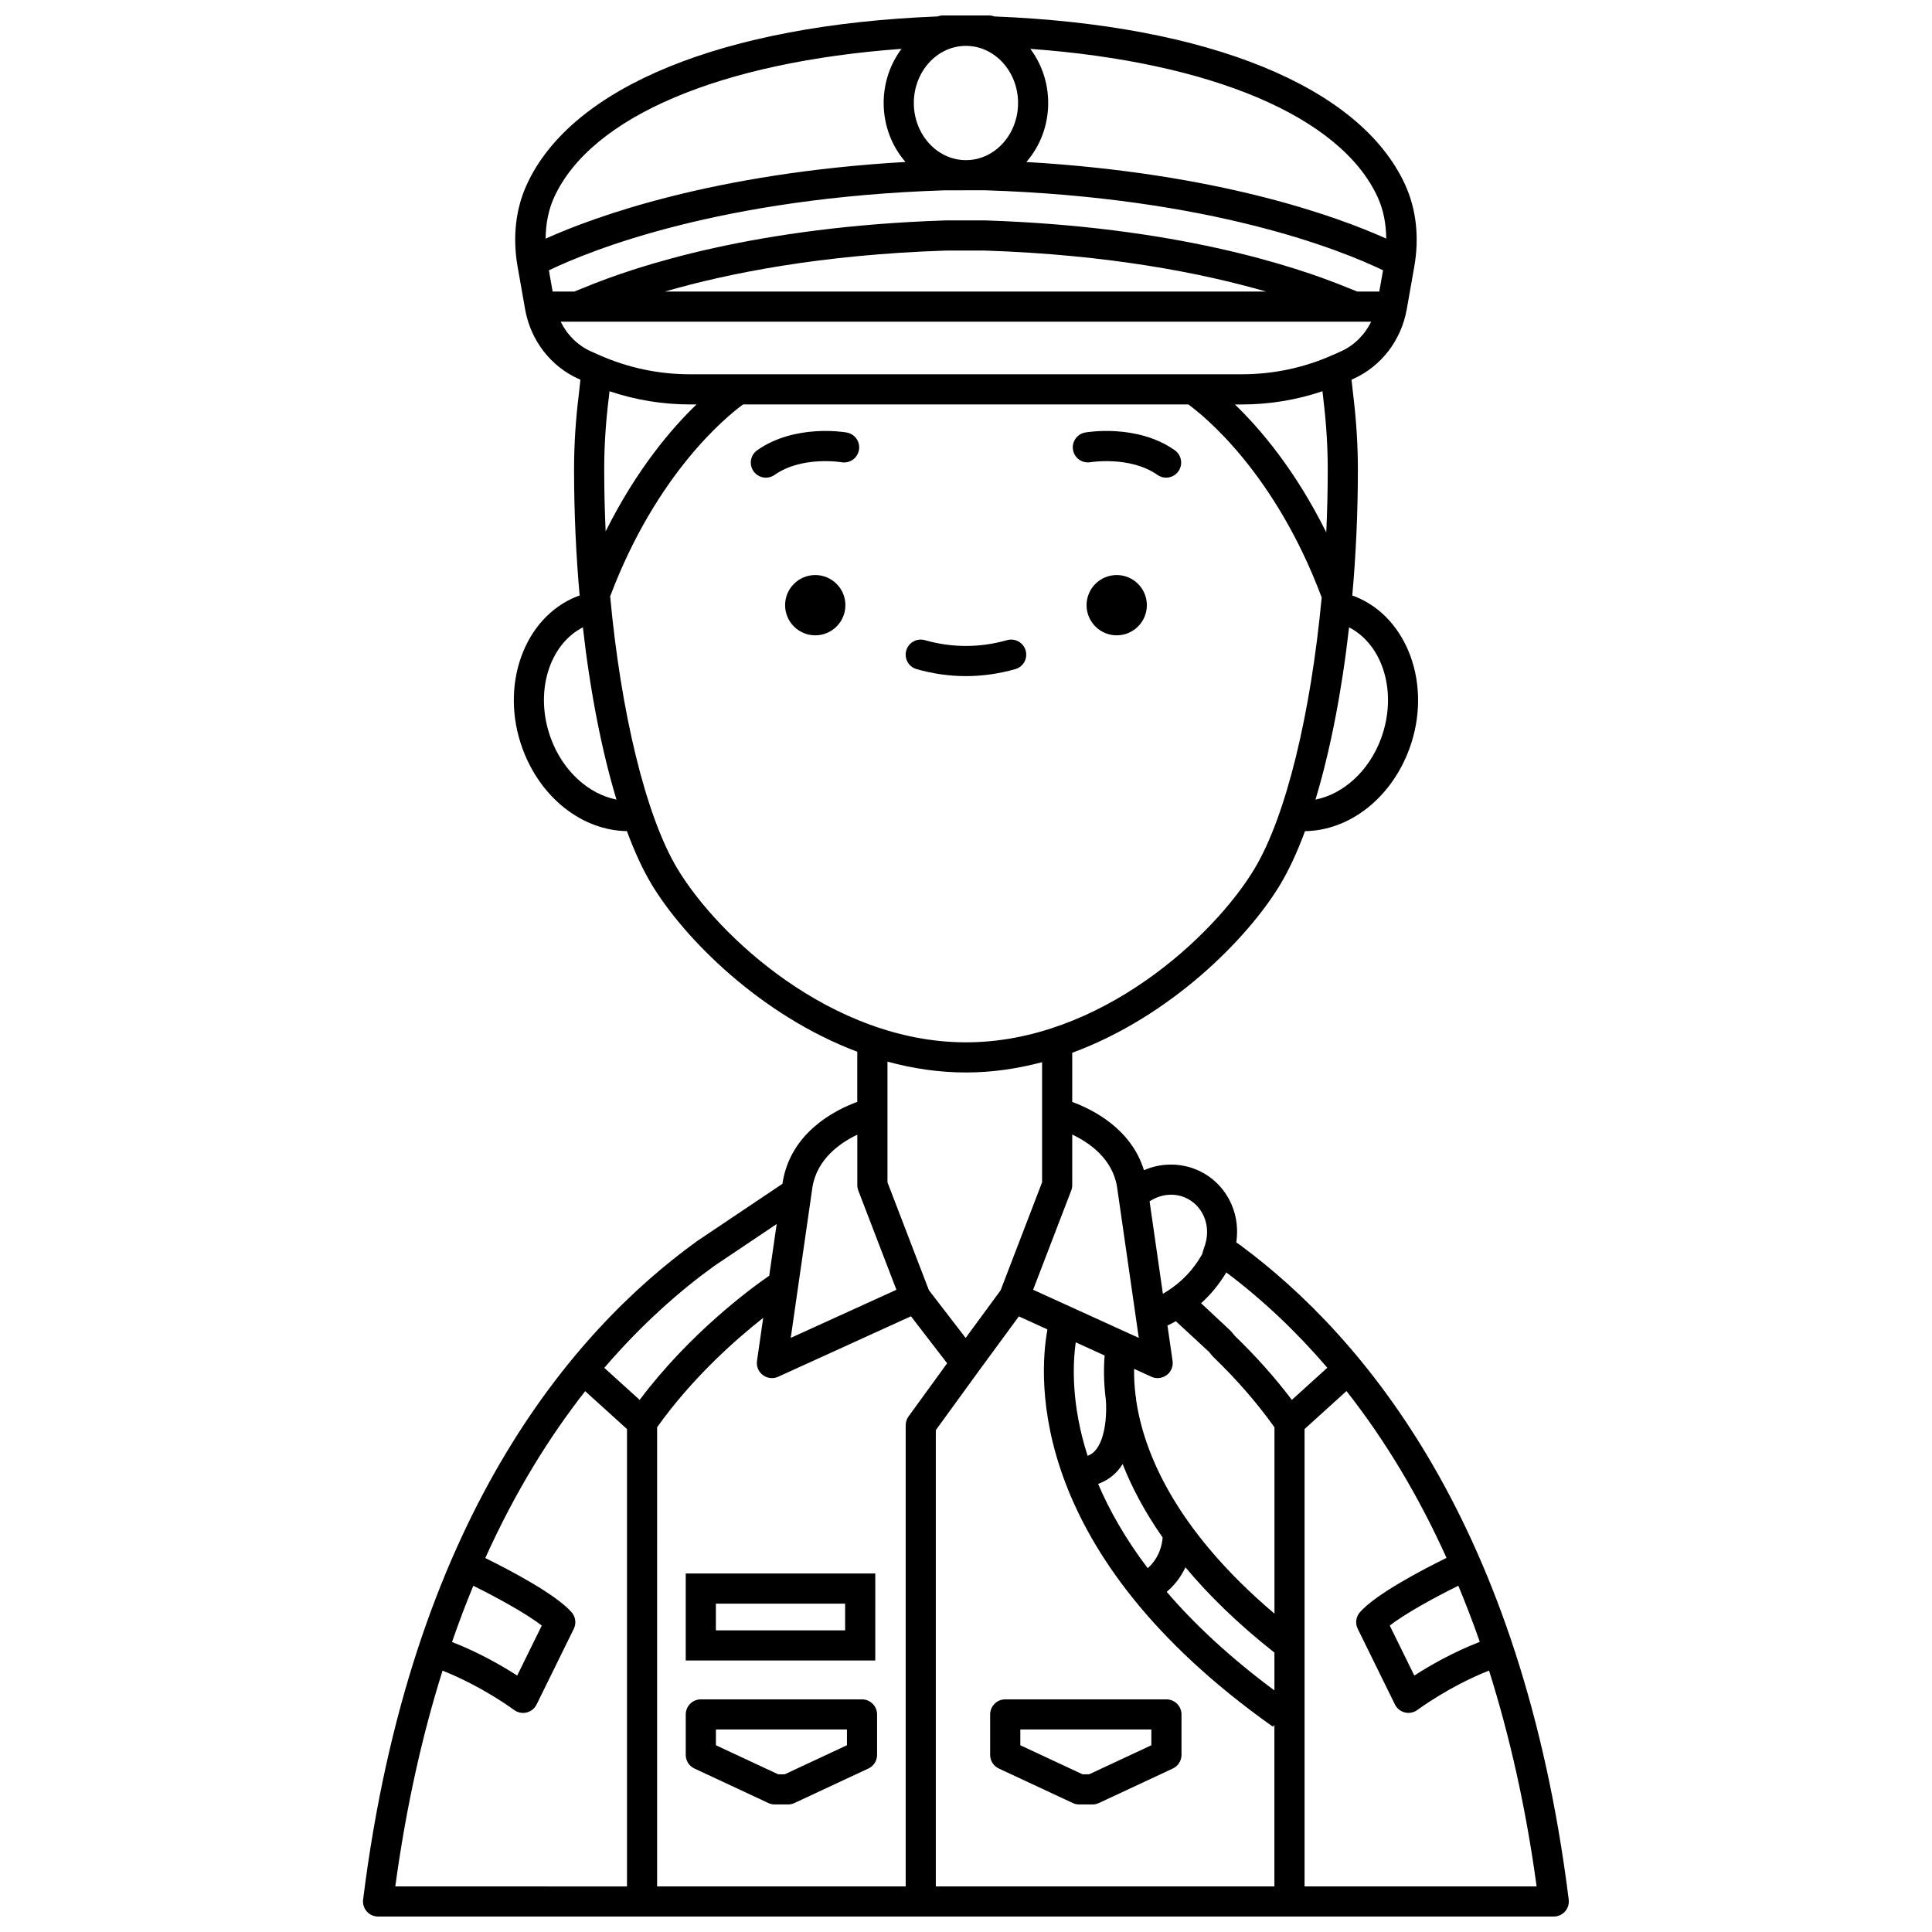 <?xml version="1.0" encoding="UTF-8"?>
<!-- Uploaded to: ICON Repo, www.iconrepo.com, Generator: ICON Repo Mixer Tools -->
<svg width="800px" height="800px" version="1.1" viewBox="144 144 512 512" xmlns="http://www.w3.org/2000/svg">
 <defs>
  <clipPath id="a">
   <path d="m240 148.09h320v503.81h-320z"/>
  </clipPath>
 </defs>
 <path d="m447.93 304.38c0 4.414-3.578 7.988-7.988 7.988-4.414 0-7.992-3.574-7.992-7.988 0-4.41 3.578-7.988 7.992-7.988 4.41 0 7.988 3.578 7.988 7.988"/>
 <path d="m432.99 266.49c0.109-0.02 10.574-1.691 17.738 3.363 0.699 0.496 1.5 0.73 2.297 0.73 1.254 0 2.492-0.586 3.266-1.695 1.27-1.805 0.84-4.297-0.961-5.57-9.969-7.027-23.172-4.801-23.727-4.703-2.172 0.383-3.621 2.453-3.242 4.625 0.379 2.18 2.449 3.617 4.629 3.25z"/>
 <path d="m368.04 304.38c0 4.414-3.578 7.988-7.988 7.988-4.414 0-7.992-3.574-7.992-7.988 0-4.41 3.578-7.988 7.992-7.988 4.41 0 7.988 3.578 7.988 7.988"/>
 <path d="m368.39 258.62c-0.559-0.102-13.762-2.324-23.727 4.703-1.801 1.27-2.238 3.762-0.961 5.57 0.777 1.102 2.012 1.695 3.266 1.695 0.793 0 1.598-0.234 2.297-0.73 7.215-5.086 17.645-3.383 17.75-3.359 2.176 0.367 4.234-1.074 4.617-3.242 0.383-2.184-1.07-4.254-3.242-4.637z"/>
 <g clip-path="url(#a)">
  <path d="m472.79 474.05-1.16-0.789c0.5-3.391 0.129-6.832-1.238-10.012-1.875-4.363-5.309-7.711-9.668-9.422-4.434-1.738-9.367-1.547-13.57 0.297-3.371-11.074-13.75-16.18-19.004-18.094v-13.035c26.016-9.566 46.52-30.254 55.16-44.648 2.332-3.891 4.519-8.641 6.531-14.082 11.77-0.168 22.836-8.719 27.652-21.82 6.129-16.656-0.328-34.77-14.387-40.363-0.234-0.094-0.496-0.164-0.738-0.25 0.969-10.84 1.484-22.082 1.484-33.398 0-6.09-0.371-12.352-1.102-18.59l-0.59-5.223 0.371-0.164c7.481-3.328 12.82-10.246 14.277-18.512l1.984-11.25c1.371-7.777 0.535-15.301-2.418-21.75-11.922-26.047-52.172-42.355-108.88-44.586-0.441-0.168-0.926-0.262-1.43-0.262h-12.176c-0.504 0-0.988 0.094-1.426 0.262-56.703 2.231-96.949 18.539-108.87 44.586-2.953 6.449-3.789 13.973-2.418 21.75l1.984 11.254c1.457 8.262 6.793 15.184 14.277 18.512l0.383 0.172-0.414 3.812c-0.848 6.699-1.273 13.426-1.273 19.988 0 11.316 0.516 22.562 1.48 33.387-0.242 0.086-0.508 0.156-0.742 0.25-14.059 5.598-20.512 23.707-14.383 40.363 4.816 13.105 15.887 21.656 27.652 21.82 2.012 5.445 4.199 10.195 6.531 14.082 8.562 14.277 28.809 34.715 54.516 44.387v13.293c-5.742 2.094-17.648 7.996-19.789 21.406l-0.043 0.305-22.617 15.176c-33.445 24.156-75.949 74.035-88.508 174.51-0.145 1.133 0.211 2.277 0.969 3.141 0.754 0.859 1.848 1.352 2.996 1.352h311.57c1.145 0 2.238-0.492 2.996-1.352 0.758-0.863 1.109-2.004 0.969-3.141-12.398-99.223-54.047-148.98-86.949-173.36zm63.367 105.06c-7.277 2.812-13.539 6.469-17.348 8.93l-6.508-13.238c4.055-3.184 11.914-7.473 18.168-10.57 2.004 4.84 3.922 9.77 5.688 14.879zm-67.176-97.902c9.703 7.285 18.617 15.75 26.773 25.258l-9.406 8.523c-4.34-5.773-9.398-11.457-15.078-16.949l-0.855-1.039c-0.113-0.137-0.23-0.258-0.355-0.383l-7.758-7.25c2.34-2.109 4.676-4.801 6.68-8.16zm-150.84 41.031c9.289-13.051 20.742-23.188 28.113-28.996l-1.641 11.406c-0.207 1.445 0.387 2.891 1.559 3.762 0.703 0.531 1.547 0.801 2.398 0.801 0.562 0 1.125-0.117 1.656-0.359l35.188-16.023 9.586 12.453-10.219 14.07c-0.496 0.684-0.766 1.508-0.766 2.352v122.21h-65.875zm73.863 0.762 11.211-15.438 10.789-14.703 7.574 3.449c-2.41 13.246-5.082 59.387 59.773 105.3l0.375-0.531v42.84l-89.723-0.004zm57.125-14.148c0.531 0.242 1.094 0.359 1.656 0.359 0.848 0 1.695-0.27 2.398-0.801 1.172-0.875 1.766-2.316 1.559-3.762l-1.352-9.375c0.668-0.309 1.414-0.688 2.227-1.133l8.801 8.137 0.836 1.016c0.098 0.121 0.203 0.234 0.316 0.34 6.258 6.035 11.676 12.293 16.176 18.621v49.379c-26.711-22.645-34.715-43.234-36.66-56.637-0.023-0.391-0.051-0.691-0.062-0.844l-0.047 0.004c-0.363-2.816-0.469-5.301-0.422-7.394zm-7.613 23.145c2.348 5.992 5.75 12.531 10.59 19.453-0.102 1.664-0.742 5.277-3.949 8.141-5.961-7.879-10.191-15.395-13.141-22.336 1.875-0.691 3.559-1.754 4.957-3.246 0.578-0.625 1.078-1.309 1.543-2.012zm16.637 27.355c6.07 7.281 13.789 14.879 23.582 22.609v10.027c-11.938-8.871-21.285-17.668-28.543-26.129 2.371-2.019 3.93-4.305 4.961-6.508zm-21.094-44.348c0.238 2.508 0.211 10.195-2.926 13.539-0.547 0.586-1.176 1.004-1.906 1.266-4.359-13.578-3.961-24.273-3.141-30.078l7.656 3.488c-0.25 2.981-0.297 6.969 0.316 11.785zm20.742-53.746c2.359 0.926 4.227 2.754 5.254 5.141 1.125 2.621 1.133 5.578-0.078 8.598l-0.383 1.34c-3.043 5.496-7.289 8.727-10.414 10.535l-3.527-24.5c2.785-1.844 6.191-2.281 9.148-1.113zm-17.77-2.688 5.758 39.98-28.004-12.75 10.102-26.305c0.176-0.457 0.262-0.938 0.262-1.43v-13.398c4.516 2.137 10.68 6.379 11.883 13.902zm69.969-118.89c-3.188 8.668-10.039 14.785-17.387 16.219 3.906-12.91 6.973-28.59 8.902-45.652 9.055 4.672 12.906 17.414 8.484 29.434zm-15.535-92 0.348 3.078c0.699 5.949 1.051 11.898 1.051 17.68 0 5.559-0.137 11.125-0.391 16.645-8.23-16.566-17.547-27.492-24.219-33.898h1.871c7.324 0 14.469-1.195 21.34-3.504zm9.207-26.422-2.289-0.91c-14.52-6.004-46.328-16.312-96.34-17.938l-10.508 0.004c-49.98 1.629-81.559 11.906-95.883 17.867l-2.438 0.977h-5.762l-0.992-5.621c11.059-5.312 45.477-19.27 104.95-21.207l10.77-0.004c59.93 1.945 94.312 15.887 105.34 21.203l-0.996 5.633zm-24.164 0h-159.29c16.781-4.856 41.438-9.777 74.441-10.855l10.25-0.004c32.953 1.074 57.68 5.988 74.594 10.859zm-79.523-65.102c7.613 0 13.812 6.789 13.812 15.141 0 8.348-6.195 15.145-13.812 15.145-7.617 0-13.812-6.789-13.812-15.145 0-8.352 6.195-15.141 13.812-15.141zm109.12 40.117c1.512 3.305 2.227 7.031 2.262 10.957-13.137-5.906-44.531-17.328-95.371-20.297 3.578-4.121 5.785-9.605 5.785-15.637 0-5.422-1.777-10.402-4.734-14.348 47.805 3.488 82.242 17.871 92.059 39.324zm-126.19-39.328c-2.957 3.945-4.734 8.93-4.734 14.348 0 6.027 2.203 11.508 5.777 15.629-50.742 2.938-82.246 14.434-95.359 20.316 0.035-3.93 0.746-7.664 2.262-10.969 9.816-21.449 44.258-35.832 92.055-39.324zm-90.332 72.301h4.383 0.012 0.012 210.39c-1.719 3.5-4.539 6.328-8.102 7.91l-2.066 0.914c-7.633 3.394-15.738 5.117-24.098 5.117h-146.27c-8.355 0-16.465-1.723-24.098-5.117l-2.062-0.914c-3.562-1.582-6.383-4.406-8.102-7.91zm11.539 39.191c0-6.231 0.406-12.621 1.219-19.066l0.184-1.684c6.863 2.301 14 3.492 21.32 3.492h1.746c-6.637 6.375-15.895 17.223-24.09 33.648-0.246-5.434-0.379-10.914-0.379-16.391zm-14.137 71.242c-4.422-12.023-0.57-24.766 8.484-29.438 1.93 17.066 5 32.746 8.902 45.652-7.352-1.43-14.199-7.547-17.387-16.215zm33.539 34.551c-8.43-14.047-14.973-41.426-17.828-72.184 12.344-32.742 31.031-47.805 35.223-50.867h118c4.207 3.07 22.996 18.207 35.34 51.152-2.871 30.637-9.395 57.895-17.801 71.898-10.668 17.789-40.859 46-76.461 46-35.605 0-65.797-28.211-76.469-46zm76.469 53.988c6.949 0 13.691-1.012 20.168-2.723v31.832l-10.992 28.625-9.262 12.617-9.746-12.668-10.973-28.578v-31.98c6.664 1.82 13.629 2.875 20.805 2.875zm-40.691 30.414c1.199-7.5 7.371-11.77 11.891-13.93v13.367c0 0.492 0.086 0.977 0.262 1.43l10.102 26.305-28.004 12.75zm-25.992 20.836 16.516-11.086-1.973 13.695c-4.965 3.43-21.074 15.254-34.336 32.91l-9.371-8.492c9.859-11.496 19.883-20.32 29.164-27.027zm-63.879 84.777c6.246 3.098 14.09 7.375 18.141 10.559l-6.508 13.238c-3.797-2.453-10.027-6.086-17.273-8.895 1.793-5.184 3.676-10.148 5.641-14.902zm-8.148 22.496c10.531 4.16 18.84 10.332 18.93 10.402 0.699 0.523 1.543 0.801 2.402 0.801 0.312 0 0.625-0.039 0.93-0.109 1.16-0.277 2.129-1.059 2.656-2.121l9.859-20.055c0.715-1.453 0.484-3.195-0.586-4.41-4.266-4.828-16.57-11.25-22.867-14.352 7.981-17.68 17.074-32.246 26.473-44.219l11.082 10.039v121.21l-61.406-0.008c2.918-21.414 7.234-40.367 12.527-57.18zm228.44 57.18v-121.21l11.109-10.066c10.203 12.988 19.086 27.742 26.512 44.211-6.281 3.086-18.66 9.535-22.941 14.383-1.074 1.215-1.305 2.953-0.59 4.41l9.859 20.055c0.523 1.07 1.496 1.844 2.656 2.121 0.309 0.074 0.621 0.109 0.926 0.109 0.859 0 1.703-0.277 2.402-0.805 0.094-0.066 8.379-6.242 18.957-10.41 5.562 17.652 9.824 36.719 12.609 57.195l-61.5 0.004z"/>
 </g>
 <path d="m372.44 594.35h-42.715c-2.203 0-3.996 1.785-3.996 3.996v10.715c0 1.555 0.898 2.965 2.305 3.617l19.59 9.145c0.527 0.246 1.105 0.375 1.691 0.375h3.531c0.582 0 1.164-0.129 1.691-0.375l19.594-9.145c1.406-0.656 2.305-2.07 2.305-3.617v-10.715c-0.004-2.211-1.793-3.996-3.996-3.996zm-3.996 12.16-16.48 7.695h-1.758l-16.48-7.695v-4.176h34.723v4.176z"/>
 <path d="m453.11 594.35h-42.715c-2.203 0-3.996 1.785-3.996 3.996v10.715c0 1.555 0.898 2.965 2.305 3.617l19.594 9.145c0.527 0.246 1.105 0.375 1.691 0.375h3.531c0.582 0 1.164-0.129 1.691-0.375l19.594-9.145c1.406-0.656 2.305-2.07 2.305-3.617v-10.715c-0.004-2.211-1.789-3.996-4-3.996zm-3.996 12.16-16.48 7.695h-1.758l-16.48-7.695v-4.176h34.723v4.176z"/>
 <path d="m375.96 560.99h-50.234v23.059h50.23zm-7.992 15.074h-34.254v-7.082h34.254z"/>
 <path d="m415.81 316.4c-0.598-2.121-2.812-3.356-4.93-2.754-7.246 2.051-14.535 2.055-21.789 0-2.117-0.598-4.328 0.633-4.93 2.754-0.602 2.121 0.633 4.328 2.754 4.93 4.336 1.23 8.73 1.848 13.07 1.848 4.344 0 8.738-0.625 13.07-1.848 2.129-0.598 3.356-2.805 2.754-4.93z"/>
</svg>